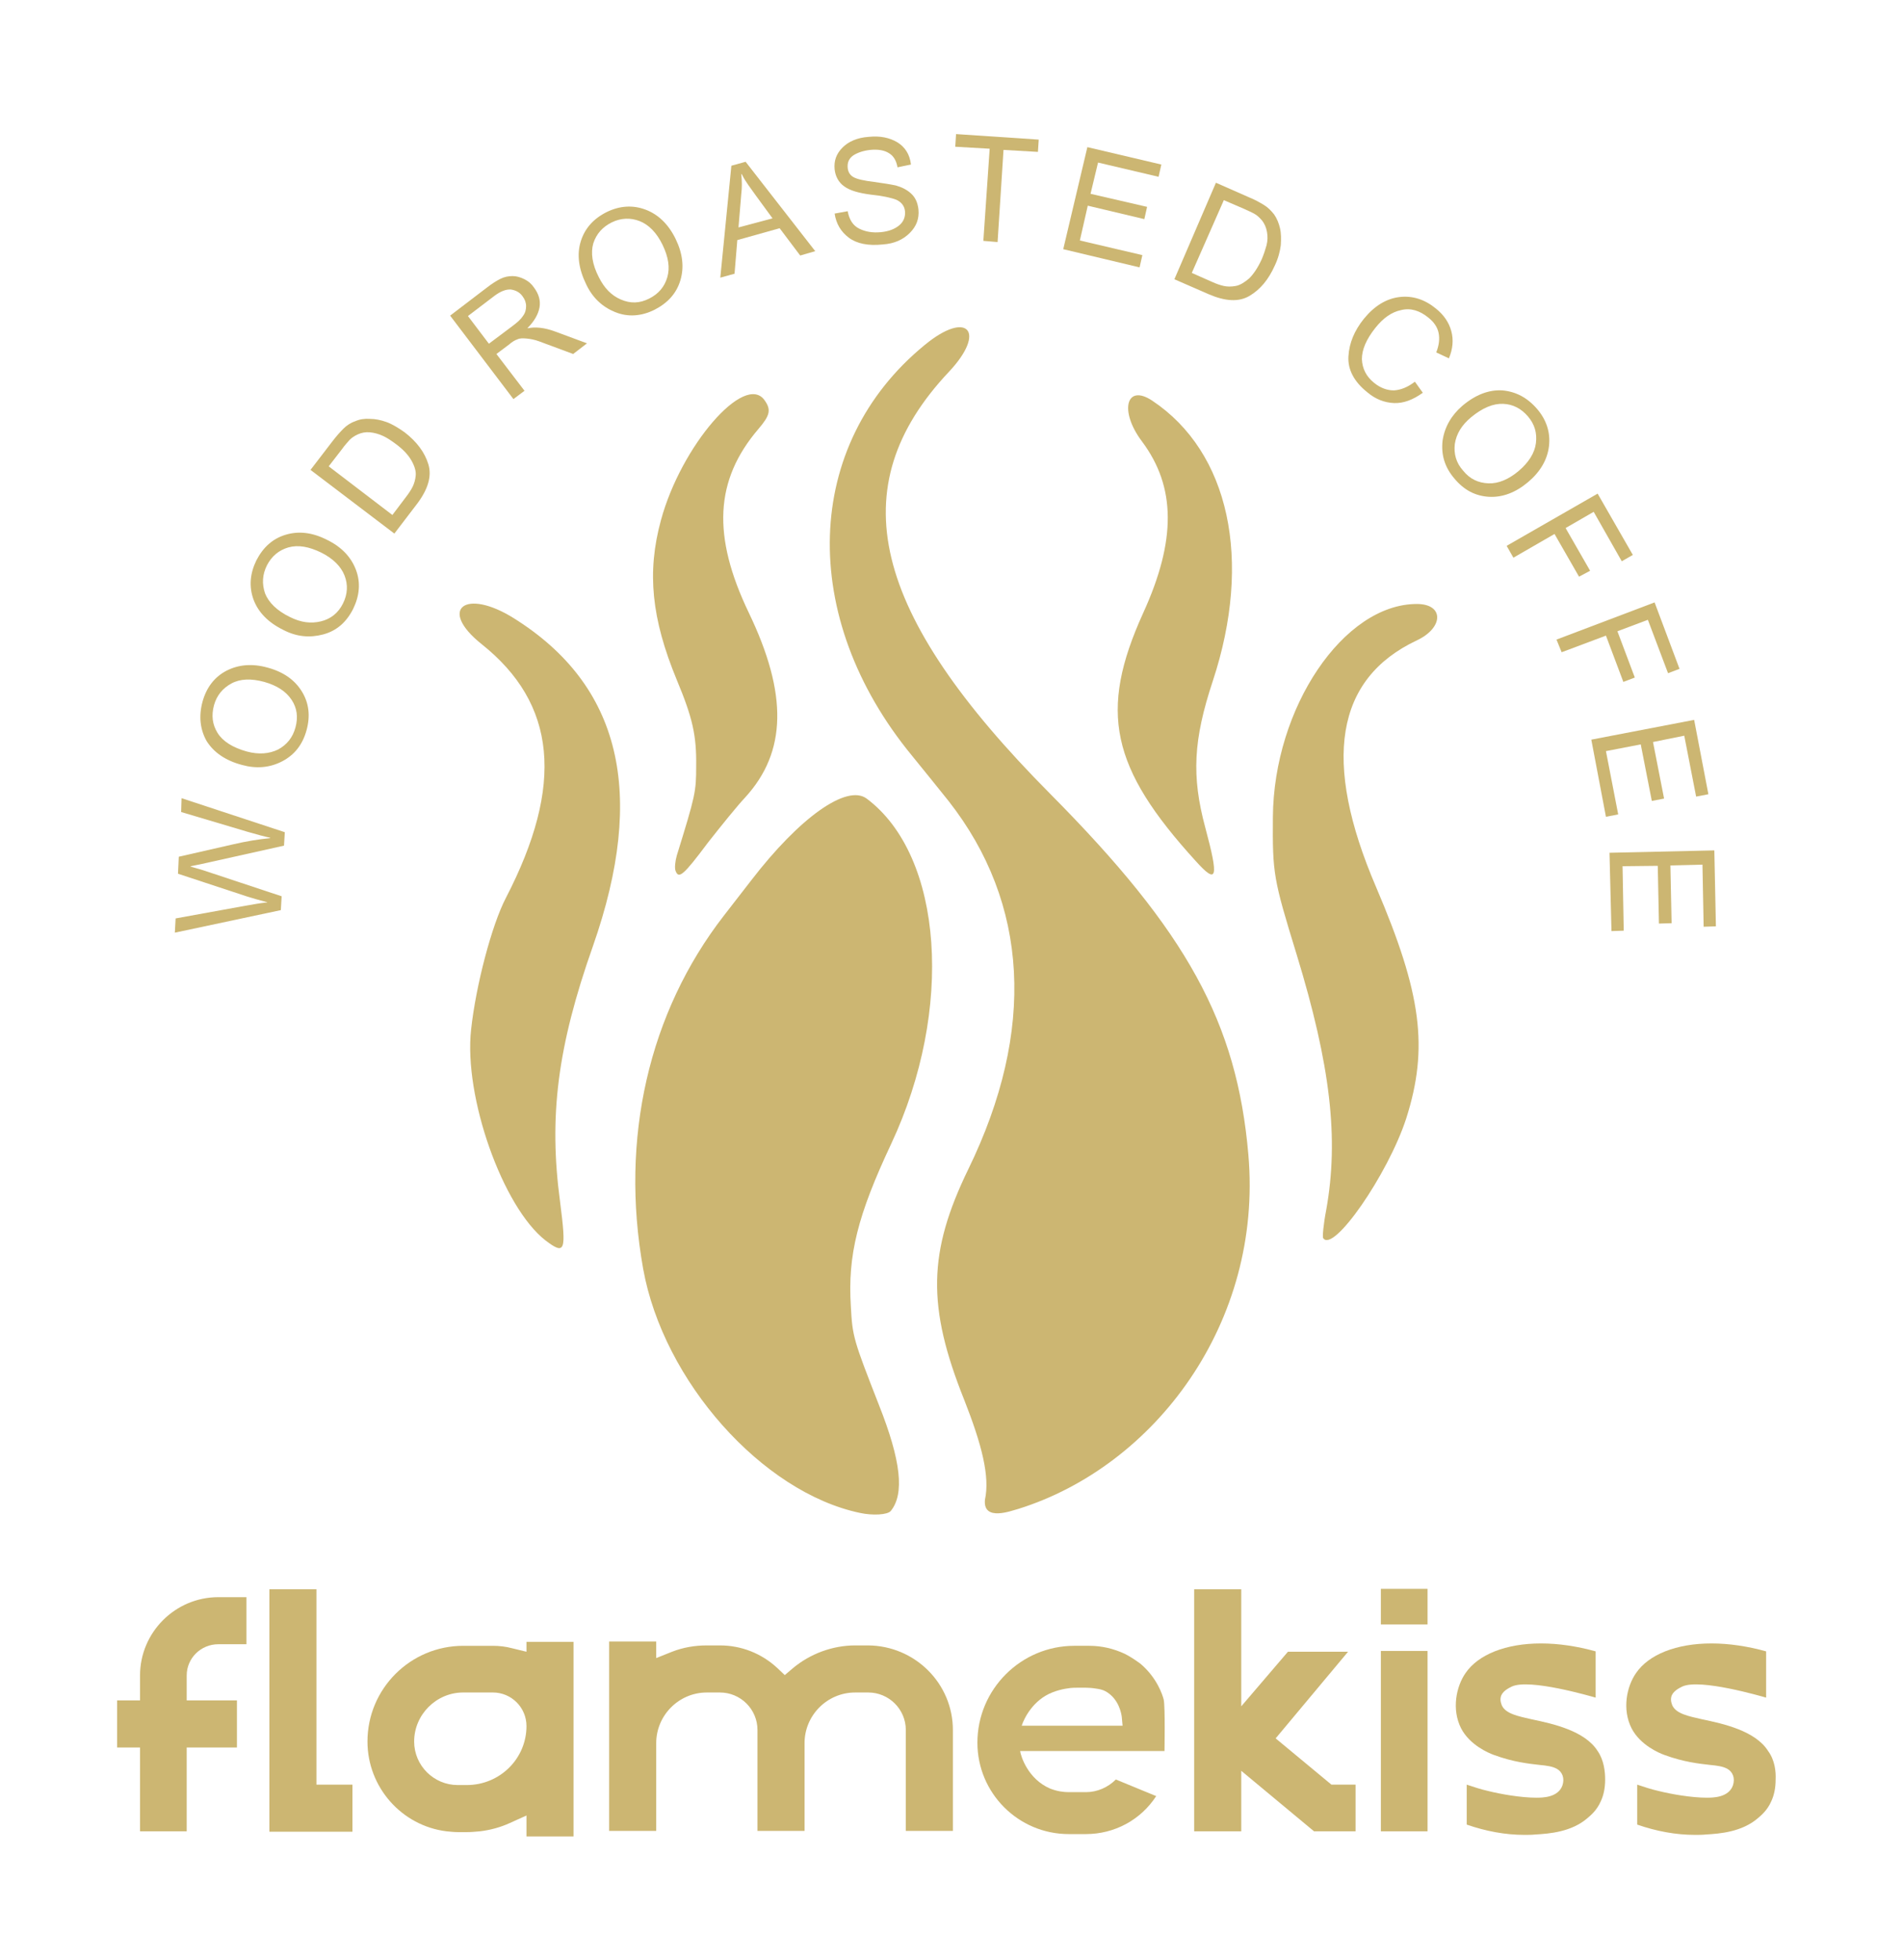 <svg width="199" height="205" viewBox="0 0 199 205" fill="none" xmlns="http://www.w3.org/2000/svg">
<path d="M18.986 83.472L29.782 87.029L29.699 88.435L20.971 90.379C20.516 90.462 20.185 90.545 19.937 90.586V90.628L21.22 91L29.451 93.73L29.368 95.178L18.283 97.535L18.365 96.046L25.645 94.723C26.597 94.557 27.3 94.433 27.755 94.392C27.838 94.392 27.879 94.392 27.92 94.392V94.35C26.969 94.102 26.307 93.895 25.894 93.771L18.614 91.372L18.696 89.594L24.322 88.311C25.728 87.98 27.01 87.773 28.251 87.649V87.608C27.672 87.484 26.886 87.277 25.894 86.988L18.945 84.919L18.986 83.472Z" fill="#CCB672"/>
<path d="M30.899 76.068C31.188 74.992 31.064 74.041 30.485 73.172C29.906 72.303 28.954 71.683 27.631 71.311C26.266 70.939 25.108 70.98 24.198 71.476C23.288 71.973 22.667 72.717 22.378 73.751C22.088 74.827 22.212 75.778 22.75 76.647C23.288 77.515 24.322 78.177 25.811 78.591C27.052 78.922 28.127 78.839 29.079 78.384C29.989 77.888 30.609 77.143 30.899 76.068ZM21.178 73.379C21.592 71.89 22.419 70.814 23.66 70.153C24.942 69.491 26.39 69.367 28.003 69.822C29.658 70.277 30.816 71.104 31.56 72.303C32.305 73.503 32.47 74.868 32.057 76.357C31.643 77.888 30.774 78.963 29.492 79.625C28.21 80.287 26.804 80.411 25.314 79.997C23.577 79.542 22.336 78.674 21.592 77.474C20.93 76.274 20.765 74.909 21.178 73.379Z" fill="#CCB672"/>
<path d="M35.862 63.121C36.359 62.128 36.4 61.135 36.028 60.184C35.655 59.233 34.828 58.405 33.587 57.785C32.305 57.164 31.188 56.958 30.154 57.247C29.161 57.537 28.417 58.157 27.92 59.109C27.424 60.101 27.383 61.053 27.714 62.045C28.086 62.997 28.954 63.865 30.32 64.527C31.478 65.106 32.512 65.23 33.546 64.982C34.58 64.734 35.366 64.114 35.862 63.121ZM26.804 58.612C27.507 57.247 28.5 56.337 29.864 55.924C31.23 55.51 32.677 55.675 34.208 56.461C35.738 57.206 36.731 58.281 37.227 59.605C37.724 60.929 37.599 62.294 36.938 63.659C36.234 65.065 35.2 65.975 33.794 66.347C32.388 66.719 31.023 66.595 29.658 65.892C28.044 65.106 27.01 64.031 26.514 62.707C26.018 61.342 26.142 59.977 26.804 58.612Z" fill="#CCB672"/>
<path d="M41.033 53.855L42.439 51.994C42.729 51.622 42.977 51.249 43.142 50.919C43.308 50.588 43.432 50.174 43.473 49.719C43.514 49.264 43.349 48.726 43.018 48.147C42.687 47.568 42.15 46.989 41.364 46.41C40.909 46.079 40.495 45.789 40.04 45.583C39.585 45.376 39.13 45.252 38.675 45.21C38.22 45.169 37.806 45.252 37.434 45.417C37.062 45.583 36.772 45.789 36.566 45.996C36.359 46.245 36.069 46.534 35.779 46.948L34.373 48.768L41.033 53.855ZM32.471 49.14L34.787 46.12C35.2 45.583 35.573 45.169 35.904 44.838C36.234 44.507 36.648 44.218 37.145 44.052C37.599 43.845 38.137 43.763 38.675 43.804C39.254 43.804 39.833 43.928 40.412 44.135C40.991 44.342 41.612 44.714 42.315 45.21C43.597 46.203 44.425 47.32 44.797 48.561C45.169 49.802 44.755 51.167 43.639 52.656L41.239 55.8L32.471 49.14Z" fill="#CCB672"/>
<path d="M51.125 35.945L53.607 34.084C54.104 33.711 54.476 33.38 54.683 33.05C54.931 32.719 55.014 32.388 55.014 32.016C55.014 31.643 54.889 31.312 54.641 30.981C54.352 30.568 53.938 30.361 53.442 30.278C52.945 30.237 52.366 30.444 51.705 30.94L48.933 33.05L51.125 35.945ZM61.384 35.904L59.936 37.02C58.033 36.317 56.834 35.862 56.379 35.697C55.924 35.531 55.51 35.449 55.096 35.407C54.683 35.366 54.352 35.366 54.104 35.49C53.855 35.573 53.566 35.738 53.235 36.028L51.911 37.02L54.848 40.867L53.69 41.736L47.072 33.008L50.919 30.071C51.456 29.658 51.911 29.368 52.325 29.161C52.739 28.955 53.152 28.872 53.607 28.872C54.021 28.872 54.434 28.996 54.848 29.203C55.262 29.41 55.593 29.699 55.841 30.071C56.337 30.733 56.544 31.436 56.42 32.139C56.296 32.843 55.882 33.587 55.179 34.29V34.332C55.965 34.166 56.916 34.249 58.033 34.663L61.384 35.904Z" fill="#CCB672"/>
<path d="M67.878 31.229C68.87 30.733 69.491 29.988 69.78 28.996C70.07 28.003 69.904 26.886 69.284 25.604C68.664 24.322 67.836 23.494 66.885 23.122C65.934 22.75 64.941 22.791 63.989 23.246C62.997 23.743 62.376 24.446 62.045 25.439C61.756 26.431 61.921 27.631 62.624 28.996C63.204 30.154 63.948 30.898 64.9 31.312C65.934 31.767 66.885 31.726 67.878 31.229ZM63.452 22.171C64.817 21.509 66.182 21.426 67.505 21.923C68.829 22.419 69.904 23.453 70.649 24.983C71.394 26.514 71.559 27.962 71.145 29.327C70.732 30.692 69.822 31.684 68.457 32.388C67.05 33.091 65.644 33.173 64.32 32.636C62.997 32.098 61.963 31.147 61.301 29.74C60.515 28.127 60.308 26.638 60.722 25.273C61.135 23.908 62.045 22.874 63.452 22.171Z" fill="#CCB672"/>
<path d="M80.783 22.833C79.294 20.806 78.425 19.606 78.26 19.358C78.053 19.069 77.805 18.696 77.557 18.2H77.515C77.598 18.945 77.598 19.648 77.515 20.309L77.226 23.784L80.783 22.833ZM85.25 26.266L83.678 26.721L81.528 23.867L77.102 25.108L76.812 28.624L75.323 29.037L76.481 17.331L77.97 16.918L85.25 26.266Z" fill="#CCB672"/>
<path d="M93.854 17.497C93.73 16.794 93.44 16.297 92.944 16.008C92.489 15.718 91.827 15.594 91 15.677C90.255 15.759 89.676 15.966 89.221 16.256C88.766 16.587 88.601 17 88.642 17.538C88.683 17.993 88.89 18.324 89.263 18.531C89.635 18.738 90.379 18.903 91.413 19.027C92.323 19.151 93.109 19.275 93.688 19.399C94.267 19.565 94.805 19.813 95.26 20.227C95.715 20.64 95.963 21.178 96.046 21.923C96.129 22.874 95.839 23.66 95.136 24.363C94.433 25.066 93.523 25.48 92.323 25.563C90.793 25.728 89.593 25.48 88.766 24.86C87.939 24.239 87.442 23.412 87.277 22.336L88.642 22.088C88.808 22.957 89.18 23.577 89.842 23.908C90.503 24.239 91.248 24.363 92.117 24.28C92.944 24.198 93.564 23.95 94.019 23.577C94.474 23.205 94.681 22.709 94.64 22.13C94.598 21.55 94.267 21.137 93.73 20.889C93.192 20.682 92.282 20.475 91.041 20.351C89.8 20.185 88.89 19.937 88.27 19.482C87.691 19.069 87.36 18.448 87.277 17.704C87.194 16.835 87.442 16.09 88.104 15.429C88.725 14.808 89.635 14.395 90.834 14.312C92.034 14.188 93.027 14.395 93.854 14.891C94.64 15.387 95.136 16.132 95.26 17.207L93.854 17.497Z" fill="#CCB672"/>
<path d="M108.538 15.884L104.939 15.677L104.319 25.314L102.83 25.19L103.492 15.553L99.893 15.346L99.976 14.022L108.621 14.601L108.538 15.884Z" fill="#CCB672"/>
<path d="M119.168 27.962L111.185 26.059L113.708 15.387L121.443 17.207L121.154 18.489L114.825 17L114.039 20.268L119.954 21.633L119.665 22.915L113.75 21.509L112.923 25.149L119.458 26.68L119.168 27.962Z" fill="#CCB672"/>
<path d="M124.628 28.541L126.779 29.492C127.234 29.699 127.607 29.823 127.979 29.906C128.351 29.988 128.765 29.988 129.22 29.906C129.675 29.823 130.13 29.534 130.626 29.12C131.081 28.665 131.536 28.003 131.95 27.093C132.157 26.597 132.322 26.1 132.446 25.645C132.57 25.149 132.57 24.694 132.487 24.239C132.405 23.784 132.239 23.412 131.991 23.081C131.743 22.791 131.495 22.543 131.205 22.378C130.916 22.212 130.543 22.047 130.088 21.84L127.979 20.93L124.628 28.541ZM127.152 19.11L130.626 20.64C131.247 20.889 131.743 21.178 132.157 21.426C132.57 21.674 132.901 22.005 133.232 22.419C133.522 22.833 133.728 23.329 133.852 23.867C133.977 24.404 133.977 25.025 133.935 25.645C133.852 26.266 133.687 26.969 133.315 27.755C132.653 29.244 131.784 30.278 130.667 30.94C129.551 31.602 128.144 31.519 126.407 30.774L122.808 29.203L127.152 19.11Z" fill="#CCB672"/>
<path d="M148.785 41.074C147.751 41.819 146.758 42.191 145.765 42.15C144.772 42.108 143.821 41.736 142.994 41.033C141.587 39.916 140.926 38.634 141.008 37.269C141.091 35.862 141.629 34.58 142.622 33.339C143.738 31.974 144.979 31.23 146.344 31.064C147.709 30.899 148.992 31.312 150.15 32.264C150.977 32.925 151.515 33.711 151.763 34.621C152.011 35.531 151.928 36.483 151.515 37.475L150.191 36.855C150.481 36.111 150.563 35.449 150.439 34.828C150.315 34.208 149.943 33.67 149.364 33.215C148.454 32.471 147.502 32.181 146.51 32.429C145.517 32.636 144.648 33.256 143.821 34.291C142.87 35.49 142.415 36.566 142.415 37.558C142.456 38.551 142.87 39.378 143.697 40.04C144.359 40.578 145.062 40.826 145.765 40.826C146.468 40.785 147.213 40.495 147.957 39.916L148.785 41.074Z" fill="#CCB672"/>
<path d="M153.004 49.223C153.707 50.091 154.576 50.505 155.651 50.546C156.685 50.588 157.761 50.133 158.795 49.264C159.87 48.354 160.491 47.361 160.615 46.327C160.739 45.293 160.491 44.383 159.787 43.556C159.084 42.729 158.216 42.274 157.182 42.232C156.147 42.191 155.031 42.646 153.831 43.639C152.838 44.466 152.301 45.376 152.135 46.41C152.011 47.444 152.259 48.395 153.004 49.223ZM160.739 42.77C161.732 43.928 162.145 45.252 161.98 46.658C161.814 48.065 161.07 49.347 159.787 50.422C158.505 51.498 157.14 52.035 155.692 51.953C154.286 51.87 153.087 51.249 152.094 50.05C151.06 48.85 150.687 47.527 150.853 46.079C151.06 44.673 151.763 43.432 152.921 42.439C154.286 41.281 155.692 40.743 157.099 40.826C158.505 40.95 159.705 41.57 160.739 42.77Z" fill="#CCB672"/>
<path d="M169.591 58.695L166.654 53.525L163.717 55.221L166.281 59.688L165.123 60.308L162.559 55.841L158.257 58.323L157.554 57.082L167.067 51.622L170.749 58.033L169.591 58.695Z" fill="#CCB672"/>
<path d="M174.43 70.401L172.321 64.817L169.136 66.016L170.956 70.856L169.756 71.311L167.936 66.471L163.303 68.209L162.766 66.885L173.024 62.997L175.63 69.946L174.43 70.401Z" fill="#CCB672"/>
<path d="M167.936 85.416L166.406 77.35L177.16 75.282L178.649 83.058L177.367 83.306L176.126 76.936L172.858 77.598L174.016 83.513L172.734 83.761L171.576 77.846L167.936 78.549L169.218 85.168L167.936 85.416Z" fill="#CCB672"/>
<path d="M168.515 97.37L168.308 89.18L179.27 88.932L179.435 96.873L178.153 96.915L178.029 90.421L174.678 90.504L174.802 96.543L173.479 96.584L173.355 90.545L169.673 90.586L169.797 97.328L168.515 97.37Z" fill="#CCB672"/>
<path d="M125.042 90.048C116.149 80.287 114.867 74.413 119.541 64.113C123.015 56.502 122.974 50.919 119.417 46.162C117.017 42.977 117.762 40.081 120.492 41.901C128.558 47.279 130.998 58.571 126.821 71.228C124.794 77.35 124.587 81.155 126.035 86.532C127.482 91.91 127.276 92.53 125.042 90.048ZM70.649 91.082C70.525 90.793 70.608 90.048 70.773 89.469C72.717 83.182 72.8 82.81 72.8 80.121C72.841 76.895 72.428 75.075 70.773 71.104C68.126 64.692 67.629 59.853 69.118 54.393C71.228 46.617 77.888 38.923 79.956 41.86C80.659 42.853 80.535 43.432 79.294 44.879C74.744 50.215 74.454 56.047 78.301 64.072C82.396 72.593 82.272 78.632 77.929 83.389C77.143 84.216 75.406 86.367 74.041 88.104C71.476 91.537 70.98 91.951 70.649 91.082ZM138.361 129.468C138.278 129.344 138.402 127.979 138.692 126.49C140.016 119.086 139.147 111.433 135.59 99.81C133.149 91.868 133.067 91.372 133.108 85.457C133.191 73.999 140.512 63.162 148.164 63.162C151.018 63.162 150.977 65.644 148.164 66.968C139.643 70.98 138.237 79.583 143.904 92.778C148.661 103.905 149.405 109.572 147.047 116.976C145.145 122.808 139.395 131.122 138.361 129.468ZM57.04 129.716C52.573 126.241 48.478 114.701 49.264 107.669C49.76 103.078 51.415 96.749 52.904 93.895C59.026 82.065 58.199 73.586 50.34 67.34C45.789 63.7 48.644 61.466 53.731 64.651C64.899 71.642 67.629 82.892 62.004 98.942C58.281 109.489 57.371 116.769 58.571 125.704C59.233 130.874 59.108 131.288 57.04 129.716ZM89.924 158.215C79.708 156.065 69.367 144.441 67.257 132.694C64.817 119.086 67.836 105.891 75.695 95.757C76.44 94.805 77.722 93.151 78.549 92.075C83.637 85.457 88.559 81.983 90.627 83.513C98.652 89.511 99.769 105.601 93.192 119.623C89.676 127.11 88.642 131.246 88.973 136.582C89.138 139.809 89.263 140.14 91.91 146.923C94.226 152.755 94.598 156.23 93.151 158.009C92.82 158.422 91.248 158.505 89.924 158.215ZM102.995 156.85C103.533 154.41 102.664 151.06 100.844 146.427C96.915 136.624 97.039 130.957 101.258 122.271C108.331 107.752 107.587 94.474 99.19 83.761C98.362 82.727 96.667 80.618 95.384 79.046C83.43 64.527 83.968 46.493 96.708 36.069C101.175 32.388 103.202 34.663 99.231 38.882C87.856 50.96 91.041 64.113 109.862 83.058C124.132 97.452 129.344 106.925 130.543 120.74C132.074 138.32 120.782 153.335 106.47 157.802C105.808 157.967 102.788 159.167 102.995 156.85Z" fill="#CCB672"/>
<path d="M19.524 175.216V177.822H24.777V182.744H19.524V191.513H14.643V182.744H12.244V177.822H14.643V175.216C14.643 170.707 18.324 167.026 22.833 167.026H25.77V171.948H22.833C21.013 171.948 19.524 173.396 19.524 175.216Z" fill="#CCB672"/>
<path d="M36.855 186.632V191.554H28.169V166.198H33.091V186.632H36.855Z" fill="#CCB672"/>
<path d="M55.055 192.009V189.859L53.318 190.644C52.325 191.099 51.249 191.389 50.174 191.513C49.719 191.554 49.264 191.596 48.85 191.596H47.899C47.527 191.596 47.113 191.554 46.7 191.513C41.984 190.934 38.427 186.88 38.427 182.124C38.427 176.581 42.935 172.114 48.437 172.114H51.539C52.242 172.114 52.904 172.196 53.525 172.362L55.055 172.734V171.7H59.977V192.051H55.055V192.009ZM55.055 180.51C55.055 178.566 53.483 176.994 51.539 176.994H48.437C45.624 176.994 43.308 179.311 43.308 182.124C43.308 184.647 45.376 186.674 47.858 186.674H48.809C52.283 186.674 55.055 183.902 55.055 180.51Z" fill="#CCB672"/>
<path d="M99.645 180.924V191.472H94.723V180.924C94.723 178.732 92.944 176.995 90.793 176.995H89.428C86.491 176.995 84.133 179.394 84.133 182.289V191.472H79.211V180.924C79.211 178.732 77.433 176.995 75.282 176.995H73.917C70.98 176.995 68.622 179.394 68.622 182.289V191.472H63.7V171.659H68.622V173.396L70.277 172.734C71.435 172.279 72.676 172.072 73.917 172.072H75.282C77.515 172.072 79.625 172.9 81.279 174.43L82.065 175.175L82.893 174.471C84.713 172.941 87.07 172.072 89.428 172.072H90.793C95.674 172.114 99.645 176.043 99.645 180.924Z" fill="#CCB672"/>
<path d="M121.774 183.116H106.676C106.759 183.695 107.504 186.053 109.82 187.046C110.565 187.335 111.226 187.418 111.764 187.418H113.543C114.742 187.418 115.859 186.921 116.686 186.094L120.906 187.831C119.292 190.313 116.562 191.802 113.543 191.802H111.764C106.47 191.802 102.209 187.501 102.209 182.247C102.209 176.663 106.759 172.113 112.343 172.113H113.915C115.197 172.113 116.438 172.403 117.596 172.941C118.424 173.354 119.003 173.809 119.292 174.016C120.988 175.464 121.567 177.242 121.691 177.739C121.857 178.483 121.774 183.116 121.774 183.116ZM117.39 180.469L117.307 179.559C117.266 179.228 117.017 177.656 115.611 176.87C115.321 176.705 114.908 176.622 114.577 176.581C113.832 176.456 113.088 176.498 112.343 176.498C111.971 176.498 110.937 176.622 110.027 176.994C108.041 177.78 107.09 179.683 106.842 180.469H117.39Z" fill="#CCB672"/>
<path d="M141.753 186.591V191.513H137.41L129.799 185.184V191.513H124.876V166.198H129.799V178.442L134.68 172.734H140.967L133.397 181.793L139.23 186.632H141.753V186.591Z" fill="#CCB672"/>
<path d="M144.4 169.88V166.157H149.281V169.88H144.4ZM144.4 191.513V172.651H149.281V191.513H144.4Z" fill="#CCB672"/>
<path d="M167.853 186.095C167.853 187.005 167.688 187.749 167.398 188.37C166.985 189.321 166.323 189.859 166.033 190.107C164.337 191.596 161.98 191.761 160.573 191.844C160.201 191.885 159.787 191.885 159.415 191.885C157.43 191.885 155.403 191.513 153.376 190.81V186.632C154.121 186.88 154.865 187.129 155.61 187.294C156.933 187.625 159.043 187.997 160.656 187.997C161.276 187.997 162.931 187.997 163.386 186.715C163.634 185.97 163.386 185.309 162.807 184.978C162.352 184.73 161.814 184.647 160.946 184.564C159.87 184.44 158.257 184.275 156.23 183.53C155.651 183.323 153.707 182.496 152.797 180.759C151.763 178.732 152.301 176.333 153.252 174.968C154.576 173.024 157.471 171.865 161.152 171.865C162.972 171.865 164.916 172.155 166.86 172.693V177.532C166.405 177.408 159.953 175.505 158.091 176.374C157.761 176.54 157.057 176.87 156.933 177.491C156.851 177.905 157.016 178.235 157.057 178.36C157.471 179.228 158.753 179.476 160.201 179.807C162.393 180.262 165.744 181.007 167.067 183.116C167.729 184.068 167.853 185.267 167.853 186.095Z" fill="#CCB672"/>
<path d="M185.681 186.095C185.681 187.005 185.515 187.749 185.226 188.37C184.812 189.321 184.15 189.859 183.861 190.107C182.165 191.596 179.807 191.761 178.401 191.844C178.029 191.885 177.615 191.885 177.243 191.885C175.257 191.885 173.23 191.513 171.204 190.81V186.632C171.948 186.88 172.693 187.129 173.437 187.294C174.761 187.625 176.87 187.997 178.484 187.997C179.104 187.997 180.759 187.997 181.214 186.715C181.462 185.97 181.214 185.309 180.634 184.978C180.179 184.73 179.642 184.647 178.773 184.564C177.698 184.44 176.085 184.275 174.058 183.53C173.479 183.323 171.535 182.496 170.625 180.759C169.59 178.732 170.128 176.333 171.08 174.968C172.403 173.024 175.299 171.865 178.98 171.865C180.8 171.865 182.744 172.155 184.688 172.693V177.532C184.233 177.408 177.78 175.505 175.919 176.374C175.588 176.54 174.885 176.87 174.761 177.491C174.678 177.905 174.844 178.235 174.885 178.36C175.299 179.228 176.581 179.476 178.029 179.807C180.221 180.262 183.571 181.007 184.895 183.116C185.598 184.068 185.722 185.267 185.681 186.095Z" fill="#CCB672"/>
</svg>
